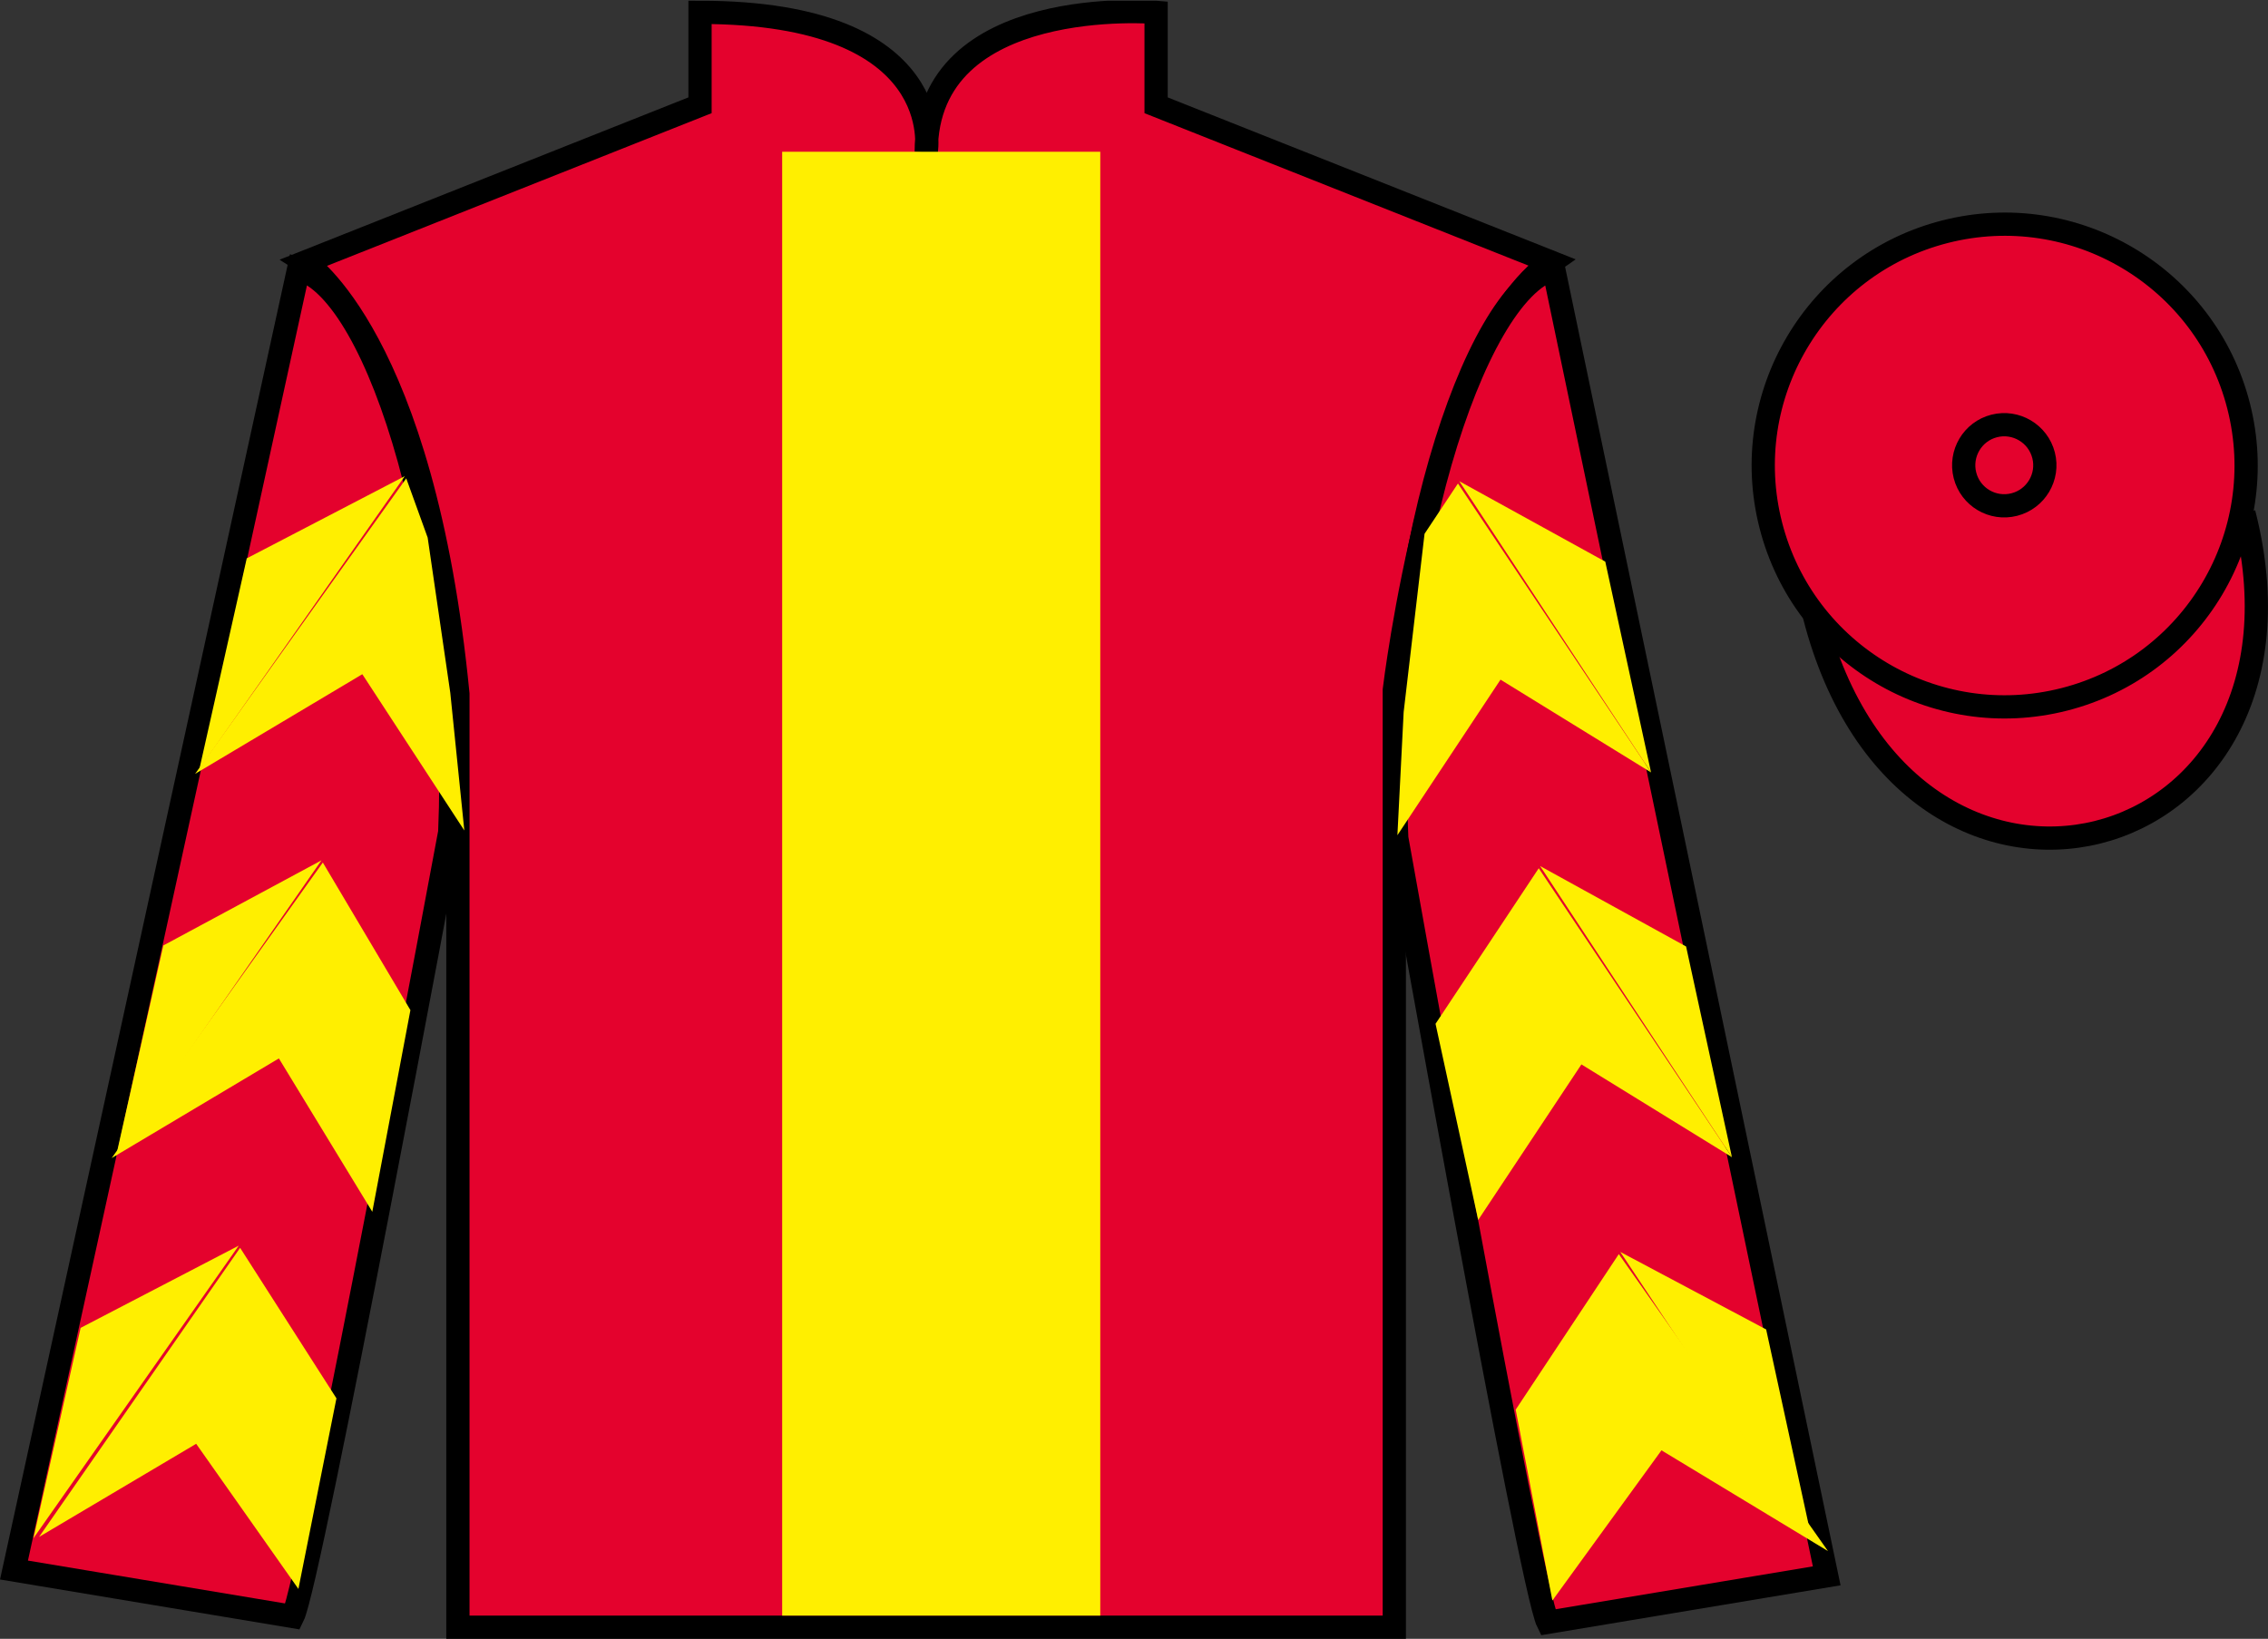 <?xml version="1.0" encoding="UTF-8"?>
<svg xmlns="http://www.w3.org/2000/svg" xmlns:xlink="http://www.w3.org/1999/xlink" width="97.59pt" height="70.53pt" viewBox="0 0 97.59 70.53" version="1.1">
<rect x="0" y="0" width="97.59" height="70.53" fill="#333333" stroke="none"/>
<defs>
<clipPath id="clip1">
  <path d="M 0 70.531 L 97.59 70.531 L 97.59 0.031 L 0 0.031 L 0 70.531 Z M 0 70.531 "/>
</clipPath>
</defs>
<g id="surface0">
<g clip-path="url(#clip1)" clip-rule="nonzero">
<path style=" stroke:none;fill-rule:nonzero;fill:rgb(89.43%,1.152%,17.935%);fill-opacity:1;" d="M 13.121 11.281 C 13.121 11.281 18.203 14.531 19.703 29.863 C 19.703 29.863 19.703 44.863 19.703 70.031 L 59.996 70.031 L 59.996 29.695 C 59.996 29.695 61.789 14.695 66.746 11.281 L 49.746 4.531 L 49.746 0.531 C 49.746 0.531 39.855 -0.305 39.855 6.531 C 39.855 6.531 40.871 0.531 30.121 0.531 L 30.121 4.531 L 13.121 11.281 "/>
<path style="fill:none;stroke-width:10;stroke-linecap:butt;stroke-linejoin:miter;stroke:rgb(0%,0%,0%);stroke-opacity:1;stroke-miterlimit:4;" d="M 131.211 592.487 C 131.211 592.487 182.031 559.987 197.031 406.667 C 197.031 406.667 197.031 256.667 197.031 4.987 L 599.961 4.987 L 599.961 408.347 C 599.961 408.347 617.891 558.347 667.461 592.487 L 497.461 659.987 L 497.461 699.987 C 497.461 699.987 398.555 708.347 398.555 639.987 C 398.555 639.987 408.711 699.987 301.211 699.987 L 301.211 659.987 L 131.211 592.487 Z M 131.211 592.487 " transform="matrix(0.1,0,0,-0.1,0,70.53)"/>
<path style=" stroke:none;fill-rule:nonzero;fill:rgb(89.43%,1.152%,17.935%);fill-opacity:1;" d="M 12.602 69.57 C 13.352 68.07 19.352 35.82 19.352 35.82 C 19.852 24.32 16.352 12.57 12.852 11.57 L 0.602 67.57 L 12.602 69.57 "/>
<path style="fill:none;stroke-width:10;stroke-linecap:butt;stroke-linejoin:miter;stroke:rgb(0%,0%,0%);stroke-opacity:1;stroke-miterlimit:4;" d="M 126.016 9.597 C 133.516 24.597 193.516 347.097 193.516 347.097 C 198.516 462.097 163.516 579.597 128.516 589.597 L 6.016 29.597 L 126.016 9.597 Z M 126.016 9.597 " transform="matrix(0.1,0,0,-0.1,0,70.53)"/>
<path style=" stroke:none;fill-rule:nonzero;fill:rgb(89.43%,1.152%,17.935%);fill-opacity:1;" d="M 78.602 67.82 L 66.852 11.57 C 63.352 12.57 59.602 24.57 60.102 36.07 C 60.102 36.07 65.852 68.32 66.602 69.82 L 78.602 67.82 "/>
<path style="fill:none;stroke-width:10;stroke-linecap:butt;stroke-linejoin:miter;stroke:rgb(0%,0%,0%);stroke-opacity:1;stroke-miterlimit:4;" d="M 786.016 27.097 L 668.516 589.597 C 633.516 579.597 596.016 459.597 601.016 344.597 C 601.016 344.597 658.516 22.097 666.016 7.097 L 786.016 27.097 Z M 786.016 27.097 " transform="matrix(0.1,0,0,-0.1,0,70.53)"/>
<path style="fill-rule:nonzero;fill:rgb(89.43%,1.152%,17.935%);fill-opacity:1;stroke-width:10;stroke-linecap:butt;stroke-linejoin:miter;stroke:rgb(0%,0%,0%);stroke-opacity:1;stroke-miterlimit:4;" d="M 780.664 440.495 C 820.391 284.87 1004.336 332.448 965.547 484.441 " transform="matrix(0.1,0,0,-0.1,0,70.53)"/>
<path style=" stroke:none;fill-rule:nonzero;fill:rgb(100%,93.507%,0.084%);fill-opacity:1;" d="M 33.656 69.531 L 47.344 69.531 L 47.344 6.531 L 33.656 6.531 L 33.656 69.531 Z M 33.656 69.531 "/>
<path style=" stroke:none;fill-rule:nonzero;fill:rgb(89.43%,1.152%,17.935%);fill-opacity:1;" d="M 88.828 30.098 C 94.387 28.68 97.742 23.023 96.324 17.469 C 94.906 11.91 89.25 8.555 83.691 9.973 C 78.133 11.391 74.777 17.047 76.195 22.602 C 77.613 28.16 83.27 31.516 88.828 30.098 "/>
<path style="fill:none;stroke-width:10;stroke-linecap:butt;stroke-linejoin:miter;stroke:rgb(0%,0%,0%);stroke-opacity:1;stroke-miterlimit:4;" d="M 888.281 404.323 C 943.867 418.503 977.422 475.066 963.242 530.612 C 949.062 586.198 892.5 619.753 836.914 605.573 C 781.328 591.394 747.773 534.831 761.953 479.284 C 776.133 423.698 832.695 390.144 888.281 404.323 Z M 888.281 404.323 " transform="matrix(0.1,0,0,-0.1,0,70.53)"/>
<path style=" stroke:none;fill-rule:nonzero;fill:rgb(89.43%,1.152%,17.935%);fill-opacity:1;" d="M 86.672 21.715 C 87.605 21.477 88.172 20.527 87.934 19.594 C 87.695 18.66 86.742 18.094 85.809 18.332 C 84.875 18.57 84.312 19.523 84.551 20.457 C 84.789 21.391 85.738 21.953 86.672 21.715 "/>
<path style="fill:none;stroke-width:10;stroke-linecap:butt;stroke-linejoin:miter;stroke:rgb(0%,0%,0%);stroke-opacity:1;stroke-miterlimit:4;" d="M 866.719 488.152 C 876.055 490.534 881.719 500.027 879.336 509.363 C 876.953 518.698 867.422 524.362 858.086 521.98 C 848.75 519.597 843.125 510.066 845.508 500.73 C 847.891 491.394 857.383 485.769 866.719 488.152 Z M 866.719 488.152 " transform="matrix(0.1,0,0,-0.1,0,70.53)"/>
<path style=" stroke:none;fill-rule:nonzero;fill:rgb(100%,93.507%,0.084%);fill-opacity:1;" d="M 8.395 33.305 L 15.59 29.016 L 19.98 35.742 L 19.375 29.812 L 18.402 23.137 L 17.48 20.586 "/>
<path style=" stroke:none;fill-rule:nonzero;fill:rgb(100%,93.507%,0.084%);fill-opacity:1;" d="M 17.418 20.492 L 10.617 24.031 L 8.582 33.086 "/>
<path style=" stroke:none;fill-rule:nonzero;fill:rgb(100%,93.507%,0.084%);fill-opacity:1;" d="M 1.246 66.422 L 8.441 62.137 "/>
<path style=" stroke:none;fill-rule:nonzero;fill:rgb(100%,93.507%,0.084%);fill-opacity:1;" d="M 14.727 60.43 L 10.332 53.703 "/>
<path style=" stroke:none;fill-rule:nonzero;fill:rgb(100%,93.507%,0.084%);fill-opacity:1;" d="M 10.273 53.609 L 3.469 57.148 "/>
<path style=" stroke:none;fill-rule:nonzero;fill:rgb(100%,93.507%,0.084%);fill-opacity:1;" d="M 1.68 66.145 L 8.441 62.137 L 12.84 68.383 L 14.477 60.18 L 10.332 53.703 "/>
<path style=" stroke:none;fill-rule:nonzero;fill:rgb(100%,93.507%,0.084%);fill-opacity:1;" d="M 10.273 53.609 L 3.469 57.148 L 1.438 66.203 "/>
<path style=" stroke:none;fill-rule:nonzero;fill:rgb(100%,93.507%,0.084%);fill-opacity:1;" d="M 4.805 49.84 L 12 45.551 L 16.02 52.152 L 17.66 43.473 L 13.891 37.121 "/>
<path style=" stroke:none;fill-rule:nonzero;fill:rgb(100%,93.507%,0.084%);fill-opacity:1;" d="M 13.832 37.027 L 7.027 40.691 L 4.996 49.746 "/>
<path style=" stroke:none;fill-rule:nonzero;fill:rgb(100%,93.507%,0.084%);fill-opacity:1;" d="M 71.043 33.242 L 64.566 29.25 L 60.129 35.945 L 60.398 30.645 L 61.297 22.973 L 62.734 20.809 "/>
<path style=" stroke:none;fill-rule:nonzero;fill:rgb(100%,93.507%,0.084%);fill-opacity:1;" d="M 62.793 20.711 L 69.074 24.172 L 71.043 33.242 "/>
<path style=" stroke:none;fill-rule:nonzero;fill:rgb(100%,93.507%,0.084%);fill-opacity:1;" d="M 78.656 66.754 L 71.492 62.418 "/>
<path style=" stroke:none;fill-rule:nonzero;fill:rgb(100%,93.507%,0.084%);fill-opacity:1;" d="M 65.219 60.668 L 69.656 53.973 "/>
<path style=" stroke:none;fill-rule:nonzero;fill:rgb(100%,93.507%,0.084%);fill-opacity:1;" d="M 78.656 66.754 L 71.492 62.418 L 66.797 68.883 L 65.219 60.668 L 69.656 53.973 "/>
<path style=" stroke:none;fill-rule:nonzero;fill:rgb(100%,93.507%,0.084%);fill-opacity:1;" d="M 69.719 53.879 L 75.996 57.215 L 77.969 66.285 "/>
<path style=" stroke:none;fill-rule:nonzero;fill:rgb(100%,93.507%,0.084%);fill-opacity:1;" d="M 74.523 49.801 L 68.047 45.809 L 63.605 52.504 L 61.77 44.062 L 66.211 37.367 "/>
<path style=" stroke:none;fill-rule:nonzero;fill:rgb(100%,93.507%,0.084%);fill-opacity:1;" d="M 66.27 37.273 L 72.551 40.734 L 74.523 49.801 "/>
</g>
</g>
</svg>